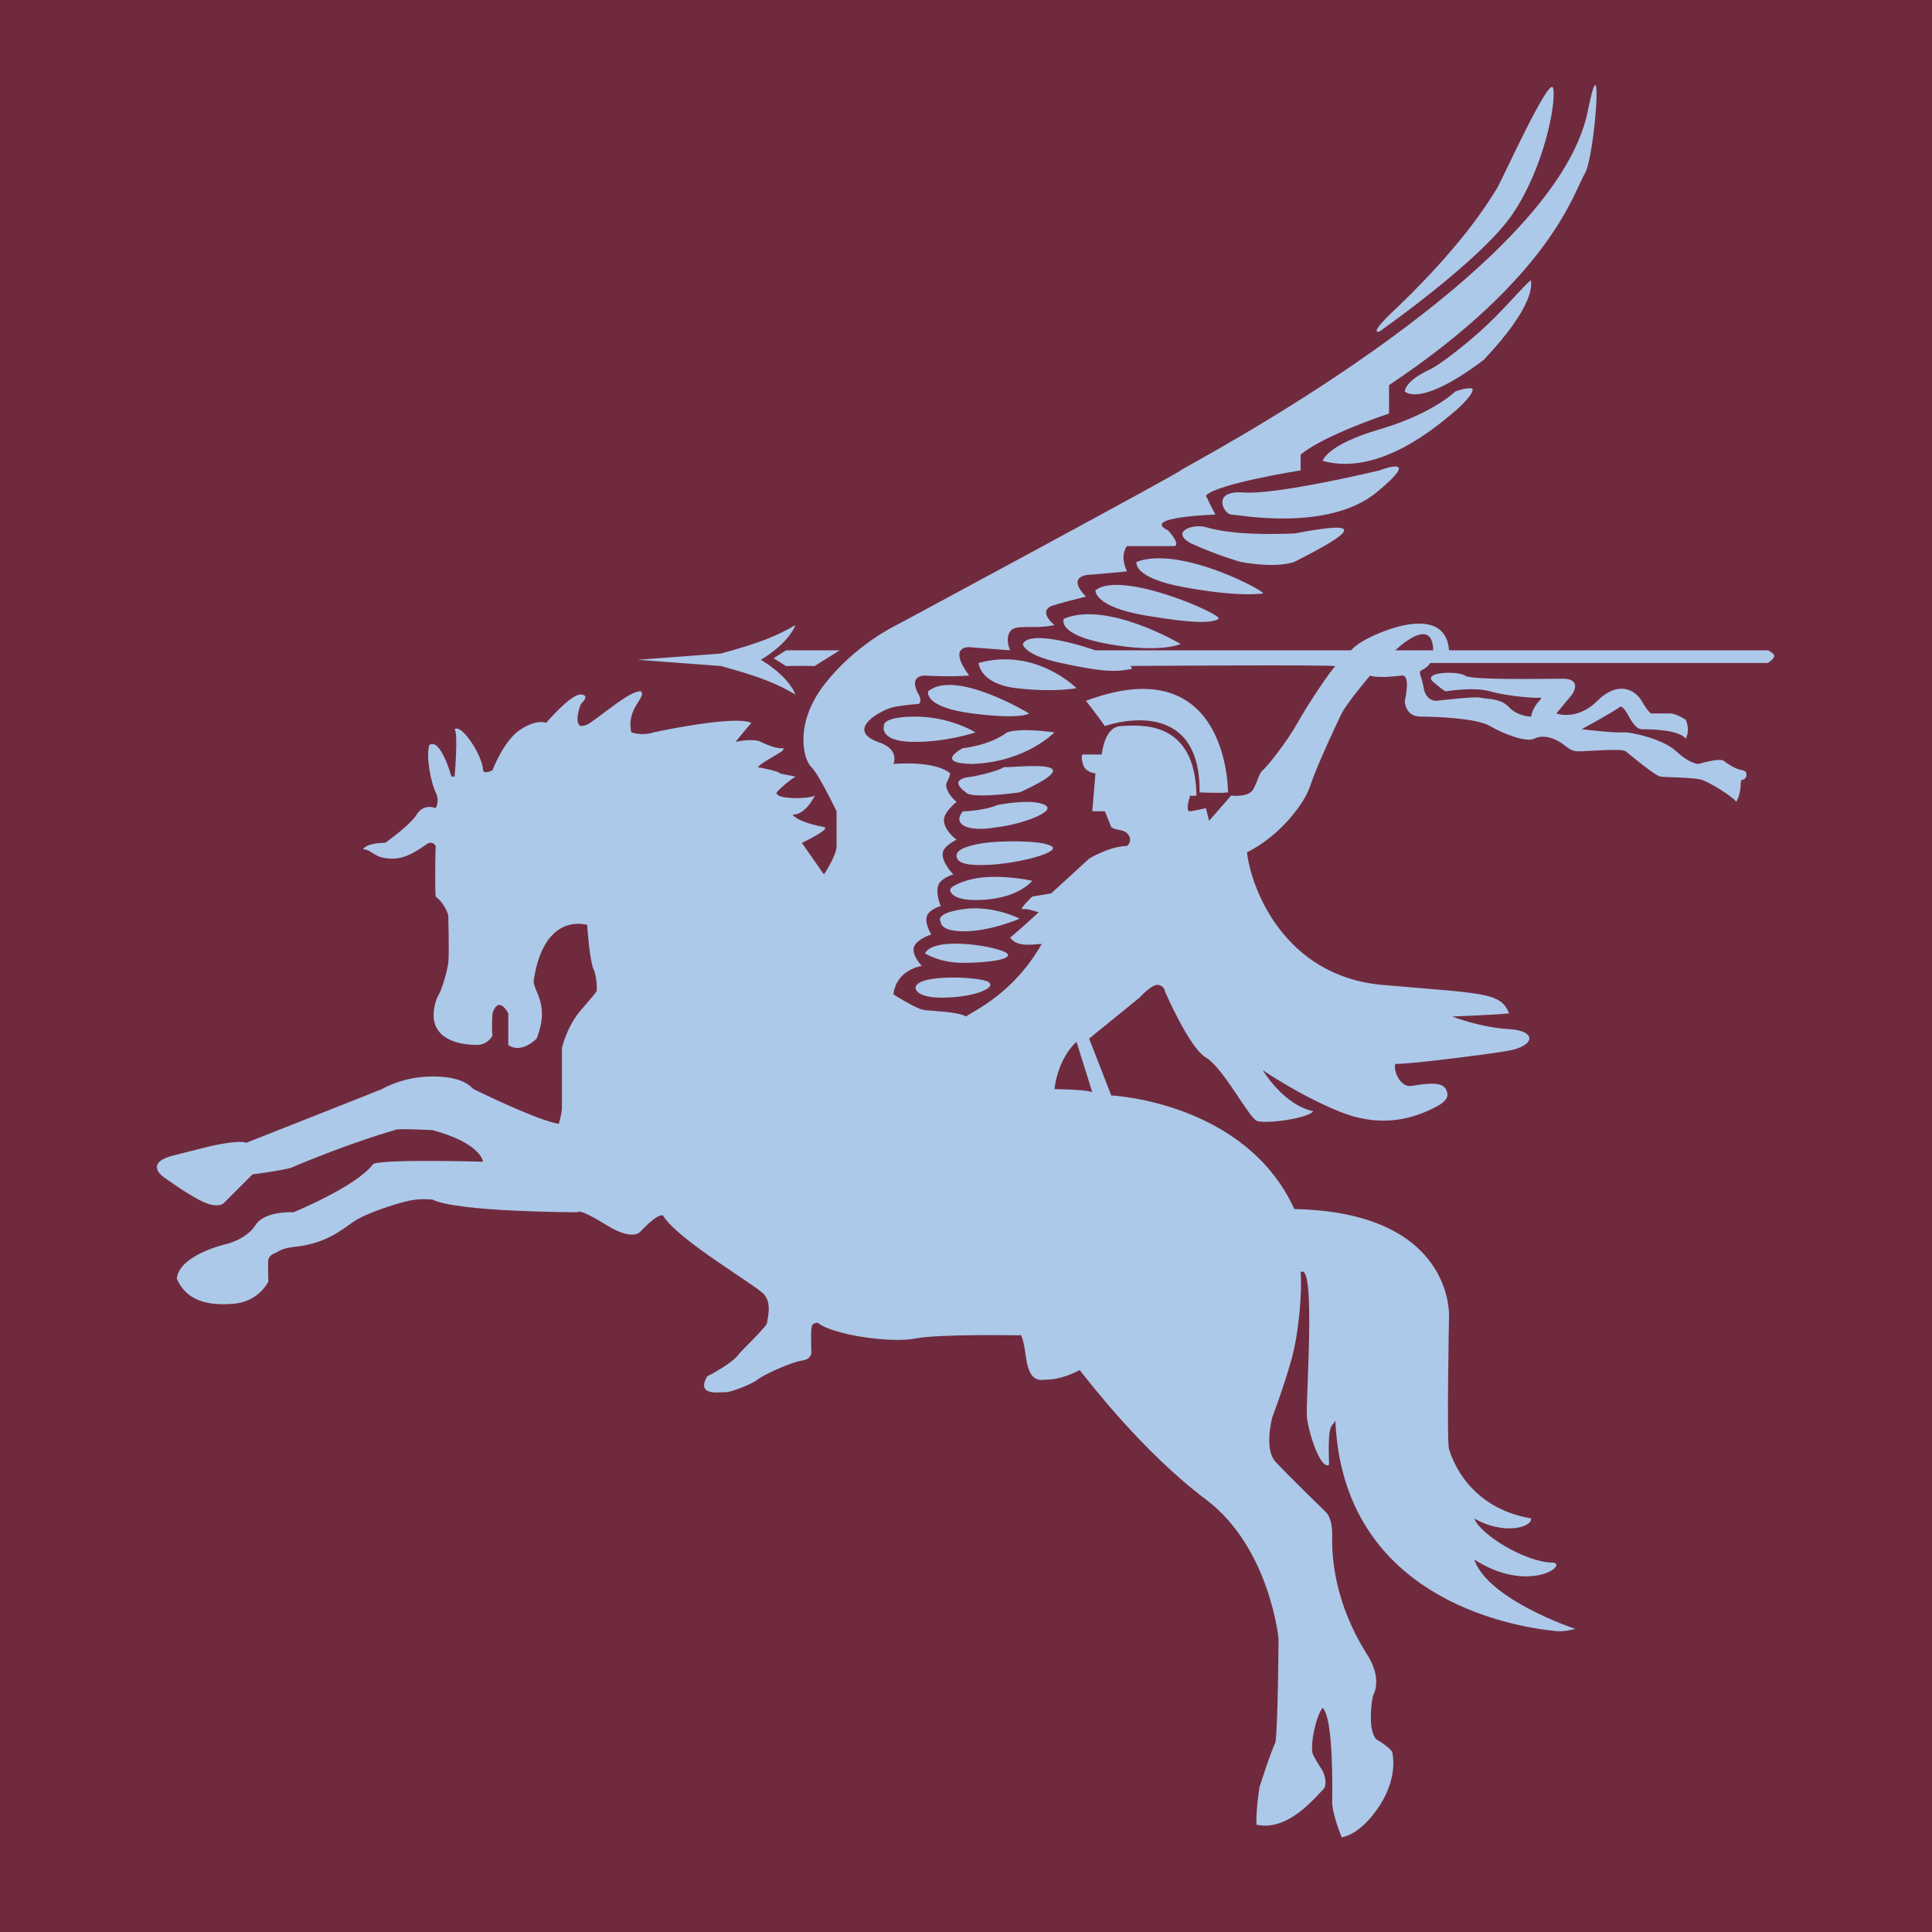 <?xml version="1.0" encoding="UTF-8" standalone="no"?>
<svg
   xmlns:dc="http://purl.org/dc/elements/1.1/"
   xmlns:cc="http://creativecommons.org/ns#"
   xmlns:rdf="http://www.w3.org/1999/02/22-rdf-syntax-ns#"
   xmlns:svg="http://www.w3.org/2000/svg"
   xmlns="http://www.w3.org/2000/svg"
   xmlns:sodipodi="http://sodipodi.sourceforge.net/DTD/sodipodi-0.dtd"
   xmlns:inkscape="http://www.inkscape.org/namespaces/inkscape"
   width="512"
   height="512"
   preserveAspectRatio="xMidYMid"
   id="svg2999"
   version="1.1"
   inkscape:version="0.48.4 r9939"
   sodipodi:docname="16AAB_new.svg">
  <defs
     id="defs3009" />
  <sodipodi:namedview
     pagecolor="#ffffff"
     bordercolor="#666666"
     borderopacity="1"
     objecttolerance="10"
     gridtolerance="10"
     guidetolerance="10"
     inkscape:pageopacity="0"
     inkscape:pageshadow="2"
     inkscape:window-width="1440"
     inkscape:window-height="837"
     id="namedview3007"
     showgrid="false"
     inkscape:zoom="1.2109375"
     inkscape:cx="256"
     inkscape:cy="256"
     inkscape:window-x="-8"
     inkscape:window-y="-8"
     inkscape:window-maximized="1"
     inkscape:current-layer="svg2999" />
  <g
     id="g3001">
    <title
       id="title3003">Layer 1</title>
    <rect
       fill="#702a3e"
       id="svg_1"
       class="cls-1"
       height="512"
       width="512" />
    <path
       fill="#acc9e9"
       id="svg_2"
       class="cls-2"
       d="m325.438,209.987c0,0 -1.394,0.279 -7.53,0c0.279,-26.771 -25.098,-17.569 -25.098,-17.569c0,0 -1.952,-2.788 -5.019,-6.693c37.926,-14.222 37.647,24.262 37.647,24.262zm-40.157,-27.608c0,0 -6.023,1.171 -15.895,0c-9.872,-1.171 -10.04,-6.693 -10.04,-6.693c15.227,-4.183 25.935,6.693 25.935,6.693zm-12.549,6.693c0,0 -2.008,1.673 -15.059,0c-13.051,-1.673 -11.712,-5.856 -11.712,-5.856c7.195,-6.024 26.771,5.856 26.771,5.856zm-17.569,9.203c0,0 7.028,-0.67 11.713,-4.183c3.848,-1.339 12.549,0 12.549,0c0,0 -7.53,7.864 -21.752,8.366c-10.374,-0.168 -2.51,-4.183 -2.51,-4.183zm9.203,15.058c0,0 9.035,-1.84 12.549,0c3.514,1.841 -7.362,5.355 -12.549,5.857c-8.199,1.505 -12.047,-0.837 -9.203,-4.183c2.008,0 6.526,-0.502 9.203,-1.674zm-6.693,-7.529c0,0 6.358,-1.171 8.366,-2.51c3.347,0.167 24.764,-2.677 4.183,6.693c-13.887,1.84 -14.222,0 -14.222,0c0,0 -5.522,-3.514 1.673,-4.183zm3.347,17.569c3.513,-0.502 14.556,-0.837 17.568,0.836c3.012,1.673 -9.537,4.852 -17.568,5.02c-5.355,0.167 -7.53,-0.67 -7.53,-2.51c0,-1.841 4.016,-2.844 7.53,-3.346zm-5.02,10.039c7.195,-2.343 17.569,0 17.569,0c0,0 -3.347,4.35 -12.549,5.019c-9.203,0.67 -9.203,-2.509 -9.203,-2.509c0,0 -0.502,-1.004 4.183,-2.51zm-0.837,7.529c7.864,-1.171 15.059,2.51 15.059,2.51c0,0 -7.195,3.179 -14.222,3.346c-7.027,0.168 -6.693,-2.509 -6.693,-2.509c0,0 -2.008,-2.176 5.856,-3.347zm-4.183,23.425c-8.366,0.335 -8.366,-2.51 -8.366,-2.51c0,-3.848 16.9,-3.012 19.242,-1.673c2.343,1.339 -2.51,3.848 -10.876,4.183zm15.896,-11.712c1.673,1.673 -5.522,2.509 -11.713,2.509c-6.19,0 -10.039,-2.509 -10.039,-2.509c2.51,-4.853 20.079,-1.674 21.752,0zm-24.262,-62.746c9.203,0 15.896,4.184 15.896,4.184c0,0 -7.864,2.677 -16.732,2.509c-8.868,-0.167 -7.53,-4.183 -7.53,-4.183c0,0 -0.836,-2.51 8.366,-2.51zm136.366,-92.026c2.008,-0.836 9.37,-6.358 15.059,-11.712c5.689,-5.354 11.713,-12.716 11.713,-11.712c0,1.003 1.171,6.358 -12.549,20.915c-17.067,12.883 -20.915,8.366 -20.915,8.366c0,0 -0.168,-2.678 6.692,-5.857zm-13.385,15.896c14.222,-4.183 20.078,-10.039 20.078,-10.039c0,0 2.677,-1.004 4.183,-0.837c1.506,0.167 -1.338,3.681 -5.019,6.693c-3.681,3.012 -19.242,16.732 -34.301,12.549c0,0 0.837,-4.183 15.059,-8.366zm-35.974,16.732c8.868,0.669 35.974,-5.856 35.974,-5.856c0,0 12.047,-4.685 -0.837,5.856c-12.883,10.541 -36.643,5.856 -38.483,5.856c-1.841,0 -5.522,-6.525 3.346,-5.856zm-10.039,9.202c3.513,1.004 9.537,2.176 23.425,1.674c14.766,-2.782 20.283,-2.664 -0.101,7.571c-5.424,1.729 -14.122,-0.042 -14.122,-0.042c0,0 -6.525,-1.84 -13.385,-5.02c-5.187,-3.011 0.669,-5.187 4.183,-4.183zm15.059,17.569c-1.506,0.167 -7.195,0.837 -20.916,-1.673c-13.72,-2.51 -12.549,-6.693 -12.549,-6.693c11.713,-4.518 34.97,8.199 33.465,8.366zm-40.994,13.386c-13.888,-2.51 -11.712,-6.693 -11.712,-6.693c11.545,-4.852 30.954,6.693 30.954,6.693c0,0 -5.354,2.509 -19.242,0zm29.281,-6.693c-1.338,1.004 -5.354,1.506 -19.242,-0.837c-13.887,-2.342 -13.385,-6.693 -13.385,-6.693c6.86,-5.521 33.966,6.526 32.627,7.53zm145.569,11.712l-89.517,0c0,0 -0.324,0.973 -2.183,1.909c-1.128,0.568 -0.117,1.229 0.51,4.784c0.628,3.556 3.347,3.346 3.347,3.346c0,0 10.457,-1.254 11.712,-0.836c1.255,0.418 5.229,0 7.529,2.51c2.301,2.509 5.857,2.509 5.857,2.509c0,0 0.224,-1.396 1.048,-2.717c0.77,-1.235 2.169,-2.403 1.461,-2.302c-1.464,0.209 -8.993,-0.418 -13.385,-1.673c-4.392,-1.255 -11.713,0 -11.713,0c0,0 -0.209,0.209 -3.346,-2.51c-3.137,-2.719 6.693,-2.928 8.366,-1.673c1.673,1.255 20.497,0.836 25.935,0.836c5.438,0 2.509,4.183 2.509,4.183l-4.183,5.02c0,0 5.438,2.091 10.876,-3.347c5.438,-5.437 10.039,-2.928 11.713,0c1.673,2.929 2.509,3.347 2.509,3.347c0,0 3.347,0 5.02,0c1.673,0 4.183,1.673 4.183,1.673c0,0 1.255,2.51 0,5.02c-1.882,-2.51 -10.039,-2.51 -11.712,-2.51c-1.674,0 -3.347,-3.347 -3.347,-3.347c0,0 -1.673,-3.346 -2.51,-2.509c-0.836,0.836 -10.039,5.856 -10.039,5.856c0,0 8.994,1.046 10.876,0.837c1.882,-0.21 10.667,1.673 14.222,5.019c3.556,3.347 5.857,3.347 5.857,3.347c0,0 5.647,-1.674 6.692,-0.837c1.046,0.837 3.347,2.301 5.02,2.51c1.673,0.209 1.046,2.51 0,2.51c-1.046,0 0.209,2.3 -1.673,5.856c-1.046,-1.464 -7.111,-5.229 -9.203,-5.856c-2.091,-0.628 -9.412,-0.628 -10.876,-0.837c-1.464,-0.209 -8.157,-5.856 -9.202,-6.693c-1.046,-0.836 -10.249,0 -12.549,0c-2.301,0 -2.928,-1.255 -5.02,-2.51c-2.091,-1.255 -4.601,-1.882 -6.693,-0.836c-2.091,1.045 -8.157,-1.255 -11.712,-3.347c-3.556,-2.091 -14.222,-2.51 -18.405,-2.51c-4.183,0 -4.183,-4.183 -4.183,-4.183c0,0 1.689,-7.008 -0.837,-6.692c-6.693,0.836 -8.366,0 -8.366,0c0,0 -6.065,7.111 -7.529,10.039c-1.464,2.928 -6.902,14.64 -8.366,19.242c-1.465,4.601 -7.948,13.176 -16.732,17.568c1.045,9.203 9.62,32.837 35.973,35.138c26.353,2.3 31.373,1.882 33.464,7.529c-3.764,0.418 -15.058,0.837 -15.058,0.837c0,0 7.529,2.928 15.058,3.346c7.53,0.418 7.112,4.601 -0.836,5.856c-7.948,1.255 -26.981,3.556 -29.281,3.347c-0.628,1.673 1.255,6.274 4.183,5.856c2.928,-0.418 7.947,-1.464 9.202,0.836c1.255,2.301 -0.209,3.765 -5.019,5.857c-4.811,2.091 -12.758,4.392 -23.425,0c-10.667,-4.392 -20.078,-10.876 -20.078,-10.876c0,0 5.437,9.202 13.385,10.876c-1.255,1.882 -12.967,3.555 -15.059,2.509c-2.091,-1.045 -8.993,-14.222 -13.385,-16.732c-4.392,-2.509 -10.876,-17.568 -10.876,-17.568c0,0 0,-1.255 -1.673,-1.673c-1.674,-0.419 -5.02,3.346 -5.02,3.346l-13.386,10.876l5.857,15.059c0,0 35.555,1.673 48.523,30.117c42.457,0.837 40.993,28.445 40.993,28.445c0,0 -0.627,33.045 0,35.137c0.627,2.092 4.81,15.477 21.752,18.405c0.209,2.51 -7.53,4.392 -15.059,0c1.464,4.183 13.595,11.713 20.915,11.713c3.974,0.627 -6.693,8.366 -20.915,-0.837c3.555,10.667 26.771,18.405 26.771,18.405c0,0 -2.893,0.797 -4.995,0.59c-13.173,-1.295 -56.589,-9.365 -58.587,-55.805c-0.836,1.952 -2.091,-0.21 -1.673,11.712c-2.231,1.464 -5.438,-8.505 -5.856,-12.549c-0.418,-4.044 2.51,-41.551 -1.673,-38.484c0.418,5.02 -0.419,16.035 -2.51,23.425c-2.092,7.39 -5.02,15.059 -5.02,15.059c0,0 -2.231,8.366 0.837,11.712c3.067,3.347 13.386,13.386 13.386,13.386c0,0 1.812,1.394 1.673,6.693c-0.14,5.298 0.697,17.568 9.202,30.954c4.044,6.275 1.952,10.318 1.674,10.876c-0.279,0.558 -1.674,9.063 0.836,11.712c3.625,2.092 4.183,3.347 4.183,3.347c0,0 1.813,6.274 -3.346,14.222c-5.159,7.948 -10.039,8.366 -10.039,8.366c0,0 -2.51,-6.135 -2.51,-9.203c0,-3.067 0.418,-22.03 -2.51,-25.098c-1.673,1.674 -3.625,10.458 -2.51,12.549c1.116,2.092 2.51,4.183 2.51,4.183c0,0 1.673,3.486 0,5.02c-1.673,1.534 -9.063,11.155 -17.569,9.203c-0.139,-4.462 0.837,-10.04 0.837,-10.04c0,0 2.928,-9.202 4.183,-11.712c0.697,-4.044 0.837,-27.608 0.837,-27.608c0,0 -2.371,-24.122 -19.242,-36.81c-16.872,-12.689 -31.094,-31.373 -33.464,-34.301c-3.347,1.813 -6.693,2.51 -8.366,2.51c-1.674,0 -4.881,1.394 -5.857,-5.856c-0.976,-7.251 -1.673,-5.857 -1.673,-5.857c0,0 -21.333,-0.418 -27.608,0.837c-6.274,1.255 -21.751,-0.837 -25.934,-4.183c-1.116,0.139 -1.534,0.279 -1.673,1.673c-0.14,1.394 0,5.856 0,5.856c0,0 0.418,2.092 -2.51,2.51c-2.928,0.418 -10.458,3.904 -11.713,5.02c-1.255,1.115 -7.39,3.486 -8.366,3.346c-0.976,-0.139 -8.226,1.395 -5.019,-4.183c5.716,-2.928 8.087,-5.298 8.366,-5.856c0.279,-0.558 7.529,-7.39 7.529,-8.366c0,-0.976 1.394,-5.02 -0.836,-7.529c-2.231,-2.51 -23.007,-14.502 -26.772,-20.915c-1.673,-0.419 -5.856,4.183 -5.856,4.183c0,0 -1.813,2.928 -9.203,-1.674c-7.39,-4.601 -7.529,-3.346 -7.529,-3.346c0,0 -31.791,0 -38.484,-3.347c-4.043,-0.418 -6.832,0.419 -8.366,0.837c-1.533,0.418 -9.063,2.649 -12.549,5.02c-3.485,2.37 -7.39,5.856 -15.895,6.693c-3.486,0.418 -4.183,1.394 -5.02,1.673c-0.836,0.279 -1.533,0.976 -1.673,1.673c-0.139,0.697 0,5.856 0,5.856c0,0 -2.51,5.299 -9.203,5.856c-6.692,0.558 -12.549,-0.697 -15.058,-6.692c0.697,-6.414 13.385,-9.203 13.385,-9.203c0,0 5.159,-1.255 7.53,-5.02c2.37,-3.764 10.039,-3.346 10.039,-3.346c0,0 16.314,-6.693 20.915,-12.549c-0.139,-1.673 29.281,-0.837 29.281,-0.837c0,0 -0.418,-4.88 -13.386,-8.366c-10.875,-0.557 -10.039,0 -10.039,0c0,0 -11.573,3.207 -27.608,10.039c-4.183,0.977 -10.039,1.674 -10.039,1.674l-7.529,7.529c0,0 -1.255,1.534 -5.02,0c-3.765,-1.534 -10.876,-6.693 -10.876,-6.693c0,0 -5.717,-3.764 2.51,-5.856c8.227,-2.091 10.039,-2.51 10.039,-2.51c0,0 7.251,-1.673 9.203,-0.836c3.625,-1.395 35.974,-14.223 35.974,-14.223c0,0 5.438,-3.346 13.385,-3.346c7.948,0 9.9,2.51 10.876,3.346c18.684,9.064 22.588,9.203 22.588,9.203c0.837,-2.789 0.837,-4.183 0.837,-4.183l0,-15.895c0,0 1.255,-5.717 5.02,-10.04c3.764,-4.322 4.183,-5.019 4.183,-5.019c0,0 0.279,-3.207 -0.837,-5.856c-1.115,-2.65 -1.673,-11.713 -1.673,-11.713c0,0 -11.573,-3.765 -14.222,15.059c0.557,3.346 4.183,6.414 0.836,15.059c-4.601,4.322 -7.529,1.673 -7.529,1.673l0,-8.366c0,0 -2.51,-5.02 -4.183,0c-0.279,4.322 0,5.856 0,5.856c0,0 -1.116,2.51 -4.183,2.51c-3.068,0 -9.063,-0.697 -10.876,-5.02c-1.212,-2.889 -0.139,-6.692 0.837,-8.366c0.976,-1.673 2.231,-6.274 2.509,-8.366c0.279,-2.091 0,-12.549 0,-12.549c0,0 -0.697,-2.928 -3.346,-5.019c-0.279,-4.183 0,-13.386 0,-13.386c0,0 -0.558,-1.115 -1.673,-0.836c-1.116,0.278 -5.159,4.322 -10.039,4.183c-4.881,-0.14 -4.741,-2.231 -7.53,-2.51c1.255,-1.813 5.856,-1.673 5.856,-1.673c0,0 6.414,-4.462 8.366,-7.53c1.952,-3.067 5.02,-1.673 5.02,-1.673c0,0 1.171,-1.841 0,-4.183c-1.171,-2.343 -2.677,-9.537 -1.673,-12.549c3.012,-2.008 5.856,8.366 5.856,8.366l0.837,0c0,0 1.004,-11.545 0,-12.549c2.007,-1.506 7.529,7.362 7.529,10.876c0.335,1.171 2.51,0 2.51,0c0,0 3.012,-8.032 7.529,-10.876c4.518,-2.845 6.693,-1.673 6.693,-1.673c0,0 6.526,-7.697 9.203,-7.53c2.677,0.168 0,2.51 0,2.51c0,0 -2.008,5.02 0,5.856c0.857,-0.135 1.303,-0.054 2.792,-1.079c4.033,-2.777 10.415,-8.368 13.103,-8.123c1.673,1.506 -4.016,4.517 -2.51,10.876c3.347,1.003 5.856,0 5.856,0c0,0 21.417,-4.685 25.935,-2.51c-2.175,2.51 -4.183,5.019 -4.183,5.019c0,0 4.601,-1.045 6.693,0c2.091,1.046 4.601,1.883 5.856,1.674c1.255,0.627 -4.601,2.928 -6.693,5.019c6.484,1.255 5.857,1.673 5.857,1.673c0,0 2.928,0.628 4.183,0.837c-2.929,1.882 -5.02,4.183 -5.02,4.183c-0.418,2.091 9.412,1.673 10.039,0.837c0.628,-0.837 -2.301,5.437 -5.856,5.019c1.464,1.882 6.274,2.928 8.366,3.347c2.091,0.418 -5.856,4.183 -5.856,4.183l5.856,8.366c0,0 3.346,-5.02 3.346,-7.53c0,-2.51 0,-9.202 0,-9.202c0,0 -4.81,-10.04 -6.692,-11.713c-1.883,-1.673 -4.811,-11.085 3.346,-21.752c8.157,-10.666 19.242,-15.895 19.242,-15.895c0,0 74.248,-39.948 75.294,-40.993c1.046,-1.046 99.346,-51.87 107.921,-95.373c4.183,-20.706 1.883,12.34 -0.836,16.732c-2.719,4.392 -8.575,27.19 -51.869,56.052c0,2.928 0,7.53 0,7.53c0,0 -17.151,5.647 -23.425,10.876c0,1.673 0,4.183 0,4.183c0,0 -22.379,3.555 -25.098,6.692c1.255,2.719 2.51,5.02 2.51,5.02c0,0 -20.079,0.627 -12.55,4.183c3.556,3.974 1.674,4.183 1.674,4.183l-12.549,0c0,0 -2.092,2.301 0,6.693c-4.183,0.418 -9.203,0.836 -9.203,0.836c0,0 -7.529,-0.209 -1.673,5.857c-7.739,1.882 -9.203,2.509 -9.203,2.509c0,0 -3.555,1.255 0.837,5.02c-5.647,1.255 -10.249,-0.418 -11.713,1.673c-1.464,2.092 0,5.02 0,5.02l-10.875,-0.837c0,0 -5.857,-0.418 0,7.53c-5.438,0.418 -11.713,0 -11.713,0c0,0 -4.601,-0.209 -1.673,5.019c1.046,1.883 0,2.51 0,2.51c0,0 -3.765,0.209 -6.693,0.837c-2.928,0.627 -12.967,5.856 -4.183,9.202c6.066,1.883 4.183,5.857 4.183,5.857c0,0 10.876,-1.046 15.059,2.509c-0.269,1.612 -1.292,2.435 -1.048,3.556c0.482,2.22 2.721,3.974 2.721,3.974c0,0 -3.346,2.693 -3.346,4.81c0,2.805 3.346,5.229 3.346,5.229c0,0 -3.497,1.657 -3.67,3.564c-0.236,2.588 2.834,5.639 2.834,5.639c0,0 -3.2,0.887 -3.953,2.769c-0.906,2.265 0.606,5.597 0.606,5.597c0,0 -3.082,0.882 -3.681,2.677c-0.654,1.962 1.171,4.852 1.171,4.852c0,0 -3.985,1.293 -4.618,3.404c-0.622,2.072 2.109,4.962 2.109,4.962c0,0 -6.693,0.837 -7.53,7.529c3.765,2.301 6.693,3.974 8.366,4.183c1.673,0.21 8.994,0.419 10.876,1.674c2.301,-1.674 12.549,-6.066 20.078,-19.242c-2.719,0.209 -6.692,0.836 -8.366,-1.673c3.974,-3.347 7.53,-6.693 7.53,-6.693c0,0 -2.928,-1.046 -4.183,-0.837c-1.255,0.209 2.51,-3.346 2.51,-3.346l5.019,-0.837l10.039,-9.202c0,0 5.438,-3.347 10.04,-3.347c1.673,-1.464 0.627,-3.765 -1.674,-4.183c-2.3,-0.418 -2.509,-0.836 -2.509,-0.836l-1.674,-4.183l-3.346,0l0.837,-10.04c0,0 -2.719,-0.209 -3.347,-2.509c-0.627,-2.301 0,-2.51 0,-2.51l5.02,0c0,0 0.17,-1.991 0.956,-3.925c0.722,-1.776 1.962,-3.505 4.063,-3.605c4.903,-0.209 19.778,-1.952 20.079,18.406c-1.046,0.209 -1.673,0 -1.673,0c0,0 -1.464,4.392 0,4.183c1.464,-0.21 4.183,-0.837 4.183,-0.837l0.836,3.346l5.857,-6.692c0,0 4.601,0.627 5.856,-1.674c1.255,-2.3 1.464,-4.183 2.51,-5.019c1.045,-0.837 6.274,-7.321 9.202,-12.549c2.928,-5.229 8.575,-13.595 10.039,-15.059c-3.066,-0.341 -40.539,-0.127 -54.338,-0.035c0.524,0.44 0.575,0.758 -0.041,0.871c-4.517,0.837 -8.366,0.502 -18.405,-1.673c-10.039,-2.175 -10.039,-5.019 -10.039,-5.019c1.392,-3.156 11.378,-1.008 19.228,1.673l67.778,0c0,0 1.245,-1.741 5.9,-3.88c7.279,-3.344 19.27,-6.454 20.035,3.88l84.497,0c0,0 1.673,0.703 1.673,1.464c0,0.9 -1.673,1.882 -1.673,1.882zm-183.216,100.392c0,0 -4.741,3.905 -5.856,12.549c9.593,0.168 10.039,0.837 10.039,0.837l-4.183,-13.386zm84.497,-103.738l10.039,0c-0.209,-9.621 -10.039,0 -10.039,0zm-4.183,-84.497c0,0 -3.681,1.339 5.019,-6.693c18.573,-17.903 24.764,-29.281 25.935,-30.954c1.171,-1.673 14.222,-30.787 15.059,-26.771c0.836,4.016 -2.51,21.25 -10.876,33.464c-8.366,12.214 -35.137,30.954 -35.137,30.954zm-157.281,88.68c0.07,0.035 -3.295,-2.092 -3.295,-2.092l3.295,-2.091l14.222,0l-6.693,4.183c0,0 -3.207,-0.14 -7.529,0zm-6.693,-1.673c0,0 6.972,3.904 9.203,9.202c-5.17,-2.953 -9.143,-4.627 -19.77,-7.549c-13.761,-1.026 -22.061,-1.653 -22.061,-1.653c0,0 8.3,-0.628 22.061,-1.654c10.627,-2.922 14.6,-4.595 19.77,-7.549c-2.231,5.299 -9.203,9.203 -9.203,9.203z" />
  </g>
</svg>
